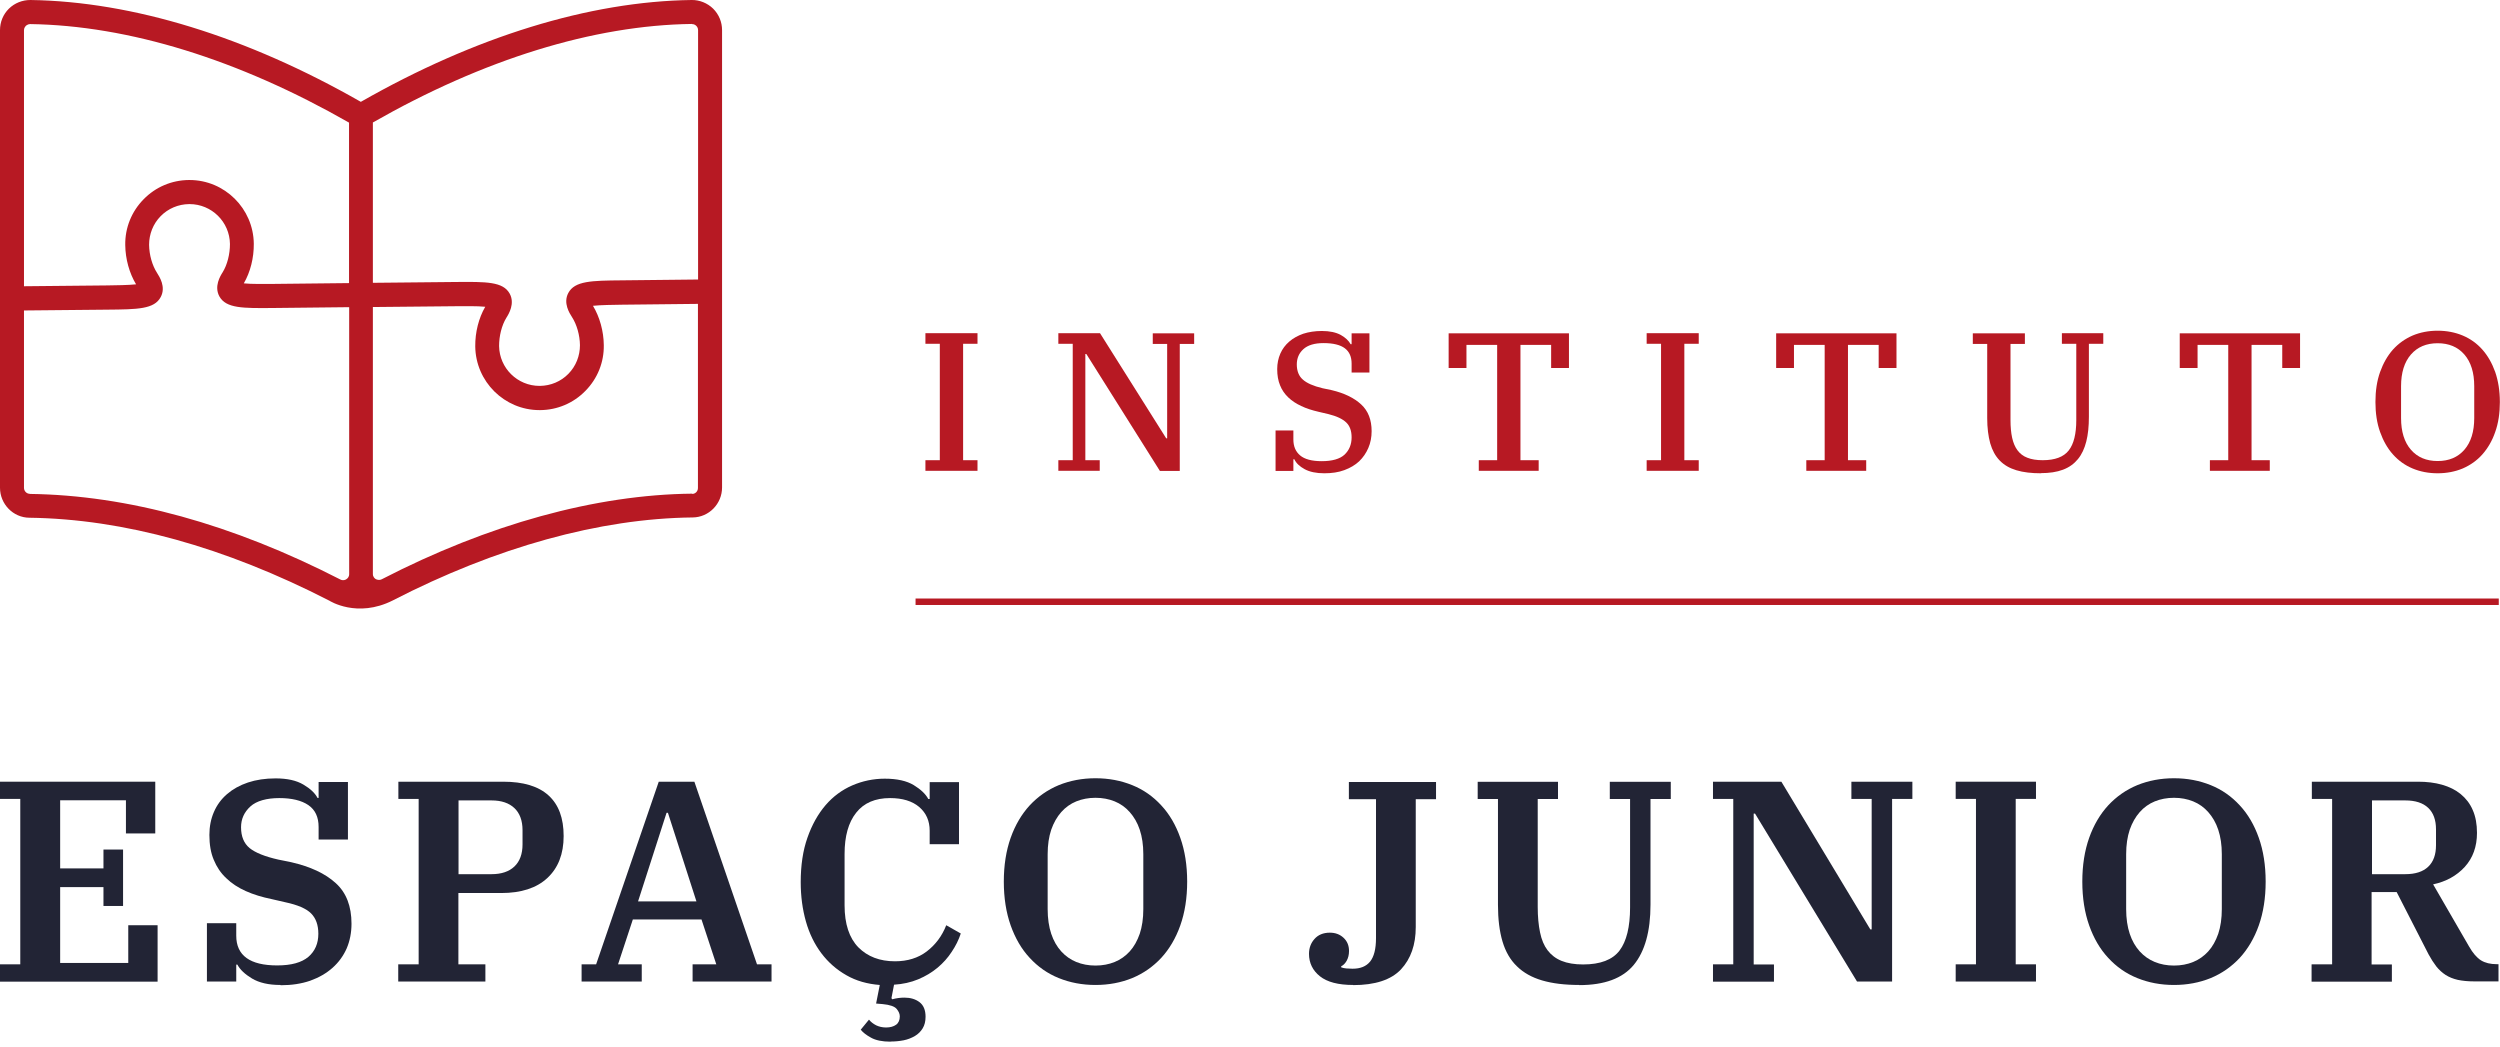 <svg xmlns="http://www.w3.org/2000/svg" width="160" height="67" viewBox="0 0 160 67" fill="none"><g clip-path="url(#clip0_47_10)"><path d="M59.227 29.453H60.148V22.002H59.227V21.324H62.56V22.002H61.639V29.453H62.56V30.132H59.227V29.453Z" fill="#B71923"></path><path d="M67.734 29.453H68.655V22.002H67.734V21.324H70.401L74.637 28.053H74.698V22.011H73.777V21.333H76.426V22.011H75.505V30.14H74.233L69.524 22.654H69.462V29.453H70.383V30.132H67.734V29.453Z" fill="#B71923"></path><path d="M84.758 30.29C84.241 30.29 83.82 30.202 83.495 30.026C83.171 29.85 82.951 29.639 82.837 29.392H82.776V30.14H81.636V27.551H82.776V28.123C82.776 28.564 82.916 28.899 83.206 29.145C83.495 29.392 83.96 29.515 84.591 29.515C85.258 29.515 85.749 29.374 86.047 29.101C86.346 28.819 86.503 28.449 86.503 27.991C86.503 27.577 86.389 27.26 86.161 27.04C85.933 26.82 85.556 26.635 85.021 26.503L84.381 26.353C83.969 26.256 83.6 26.142 83.276 25.983C82.951 25.834 82.671 25.648 82.443 25.428C82.215 25.208 82.039 24.953 81.925 24.662C81.802 24.371 81.741 24.019 81.741 23.623C81.741 23.262 81.811 22.927 81.943 22.627C82.074 22.328 82.267 22.073 82.513 21.861C82.758 21.65 83.057 21.482 83.407 21.359C83.758 21.245 84.162 21.183 84.6 21.183C85.1 21.183 85.504 21.271 85.811 21.438C86.109 21.606 86.319 21.808 86.442 22.029H86.503V21.333H87.644V23.843H86.503V23.27C86.503 22.839 86.363 22.513 86.074 22.293C85.784 22.073 85.328 21.958 84.705 21.958C84.127 21.958 83.697 22.09 83.416 22.346C83.135 22.601 82.995 22.927 82.995 23.323C82.995 23.746 83.127 24.072 83.381 24.292C83.635 24.521 84.056 24.706 84.644 24.847L85.232 24.97C86.047 25.164 86.67 25.472 87.117 25.886C87.565 26.3 87.784 26.873 87.784 27.595C87.784 27.983 87.714 28.344 87.573 28.67C87.433 28.995 87.24 29.277 86.986 29.524C86.731 29.762 86.416 29.947 86.038 30.088C85.661 30.229 85.232 30.29 84.758 30.29Z" fill="#B71923"></path><path d="M94.651 29.453H95.818V22.073H93.853V23.552H92.713V21.333H100.413V23.552H99.273V22.073H97.309V29.453H98.475V30.132H94.642V29.453H94.651Z" fill="#B71923"></path><path d="M105.386 29.453H106.307V22.002H105.386V21.324H108.719V22.002H107.798V29.453H108.719V30.132H105.386V29.453Z" fill="#B71923"></path><path d="M115.613 29.453H116.779V22.073H114.814V23.552H113.674V21.333H121.375V23.552H120.235V22.073H118.27V29.453H119.437V30.132H115.604V29.453H115.613Z" fill="#B71923"></path><path d="M130.636 30.29C130.014 30.29 129.488 30.229 129.049 30.096C128.61 29.964 128.26 29.762 127.979 29.471C127.698 29.18 127.505 28.819 127.374 28.37C127.251 27.921 127.181 27.384 127.181 26.758V22.011H126.26V21.333H129.593V22.011H128.672V26.882C128.672 27.322 128.707 27.701 128.777 28.018C128.847 28.335 128.961 28.608 129.119 28.819C129.277 29.031 129.488 29.198 129.751 29.295C130.014 29.401 130.347 29.453 130.733 29.453C131.522 29.453 132.075 29.242 132.399 28.828C132.724 28.414 132.882 27.762 132.882 26.89V22.002H131.961V21.324H134.61V22.002H133.689V26.67C133.689 27.278 133.636 27.806 133.522 28.256C133.408 28.705 133.233 29.084 132.987 29.383C132.741 29.683 132.426 29.912 132.031 30.061C131.636 30.211 131.163 30.281 130.601 30.281L130.636 30.29Z" fill="#B71923"></path><path d="M141.442 29.453H142.608V22.073H140.644V23.552H139.503V21.333H147.204V23.552H146.064V22.073H144.099V29.453H145.266V30.132H141.433V29.453H141.442Z" fill="#B71923"></path><path d="M156.01 30.29C155.422 30.29 154.887 30.184 154.405 29.982C153.922 29.779 153.501 29.48 153.15 29.084C152.8 28.696 152.528 28.212 152.326 27.648C152.124 27.084 152.028 26.441 152.028 25.728C152.028 25.014 152.124 24.371 152.326 23.808C152.528 23.244 152.8 22.768 153.15 22.372C153.501 21.984 153.922 21.685 154.405 21.474C154.887 21.271 155.431 21.165 156.01 21.165C156.588 21.165 157.132 21.271 157.615 21.474C158.097 21.676 158.518 21.976 158.869 22.372C159.22 22.768 159.491 23.244 159.693 23.808C159.886 24.371 159.991 25.014 159.991 25.728C159.991 26.441 159.895 27.084 159.693 27.648C159.5 28.212 159.22 28.687 158.869 29.084C158.518 29.48 158.097 29.771 157.615 29.982C157.132 30.184 156.588 30.29 156.01 30.29ZM156.01 29.506C156.729 29.506 157.299 29.268 157.72 28.784C158.141 28.3 158.351 27.621 158.351 26.758V24.715C158.351 23.852 158.141 23.174 157.72 22.689C157.299 22.205 156.729 21.967 156.01 21.967C155.29 21.967 154.72 22.205 154.299 22.689C153.878 23.174 153.668 23.852 153.668 24.715V26.758C153.668 27.621 153.878 28.3 154.299 28.784C154.72 29.268 155.29 29.506 156.01 29.506Z" fill="#B71923"></path><path d="M0 61.717H1.298V51.13H0V50.029H9.937V53.34H8.06V51.218H3.85V55.578H6.622V54.371H7.876V57.982H6.622V56.775H3.85V61.629H8.209V59.215H10.086V62.826H0V61.725V61.717Z" fill="#222435"></path><path d="M17.944 63.038C17.19 63.038 16.585 62.897 16.129 62.624C15.673 62.351 15.357 62.051 15.191 61.734H15.12V62.818H13.243V59.083H15.12V59.885C15.12 61.153 15.997 61.787 17.743 61.787C18.646 61.787 19.304 61.602 19.734 61.241C20.163 60.871 20.374 60.378 20.374 59.761C20.374 59.198 20.216 58.766 19.909 58.458C19.602 58.149 19.049 57.912 18.26 57.744L17.383 57.542C16.778 57.418 16.225 57.251 15.734 57.031C15.243 56.811 14.822 56.538 14.48 56.203C14.129 55.877 13.866 55.481 13.682 55.031C13.489 54.582 13.401 54.045 13.401 53.437C13.401 52.9 13.498 52.407 13.691 51.966C13.884 51.517 14.164 51.138 14.533 50.821C14.901 50.504 15.34 50.258 15.866 50.081C16.392 49.905 16.98 49.817 17.637 49.817C18.383 49.817 18.971 49.949 19.418 50.214C19.865 50.478 20.163 50.76 20.321 51.068H20.391V50.046H22.268V53.728H20.391V52.926C20.391 52.292 20.172 51.825 19.734 51.526C19.295 51.227 18.672 51.077 17.874 51.077C17.076 51.077 16.418 51.253 16.024 51.614C15.629 51.975 15.427 52.416 15.427 52.944C15.427 53.534 15.611 53.974 15.971 54.274C16.339 54.573 16.953 54.82 17.813 55.014L18.637 55.181C19.865 55.463 20.812 55.903 21.488 56.52C22.163 57.128 22.496 58 22.496 59.118C22.496 59.691 22.391 60.219 22.189 60.695C21.979 61.17 21.681 61.584 21.286 61.937C20.891 62.289 20.418 62.562 19.856 62.765C19.295 62.959 18.664 63.055 17.962 63.055L17.944 63.038Z" fill="#222435"></path><path d="M25.496 61.717H26.794V51.13H25.496V50.029H32.205C33.495 50.029 34.459 50.319 35.108 50.909C35.757 51.499 36.073 52.363 36.073 53.508C36.073 54.653 35.722 55.551 35.029 56.194C34.337 56.837 33.354 57.154 32.074 57.154H29.337V61.717H31.065V62.818H25.487V61.717H25.496ZM29.346 55.947H31.46C32.091 55.947 32.582 55.78 32.924 55.454C33.267 55.128 33.442 54.653 33.442 54.045V53.129C33.442 52.521 33.267 52.046 32.924 51.72C32.582 51.394 32.091 51.227 31.46 51.227H29.346V55.947Z" fill="#222435"></path><path d="M37.222 61.717H38.152L42.16 50.029H44.44L48.448 61.717H49.378V62.818H44.326V61.717H45.843L44.896 58.845H40.502L39.555 61.717H41.072V62.818H37.222V61.717ZM40.835 57.691H44.572L42.747 52.019H42.66L40.835 57.691Z" fill="#222435"></path><path d="M56.999 66.667C56.464 66.667 56.043 66.579 55.745 66.411C55.438 66.244 55.219 66.068 55.087 65.9L55.614 65.257C55.736 65.407 55.886 65.522 56.07 65.618C56.254 65.707 56.464 65.759 56.71 65.759C56.973 65.759 57.192 65.698 57.35 65.583C57.508 65.469 57.587 65.284 57.587 65.046C57.587 64.888 57.517 64.729 57.385 64.57C57.254 64.412 56.956 64.306 56.491 64.262L56.07 64.227L56.306 63.038C55.508 62.976 54.789 62.774 54.166 62.413C53.544 62.06 53.009 61.593 52.57 61.012C52.132 60.431 51.798 59.752 51.579 58.977C51.36 58.202 51.246 57.366 51.246 56.458C51.246 55.384 51.386 54.432 51.676 53.613C51.965 52.785 52.351 52.099 52.833 51.535C53.316 50.971 53.895 50.548 54.544 50.266C55.193 49.985 55.894 49.835 56.622 49.835C57.412 49.835 58.034 49.976 58.482 50.249C58.929 50.522 59.245 50.821 59.411 51.138H59.499V50.055H61.376V54.027H59.499V53.164C59.499 52.539 59.28 52.037 58.832 51.649C58.385 51.27 57.762 51.077 56.964 51.077C56.017 51.077 55.289 51.385 54.798 52.01C54.298 52.636 54.053 53.517 54.053 54.653V57.938C54.053 59.136 54.351 60.034 54.938 60.633C55.526 61.223 56.306 61.523 57.28 61.523C58.078 61.523 58.762 61.312 59.315 60.889C59.867 60.466 60.288 59.911 60.56 59.215L61.49 59.744C61.358 60.149 61.165 60.536 60.911 60.915C60.666 61.294 60.358 61.637 59.999 61.937C59.639 62.236 59.227 62.483 58.762 62.677C58.297 62.87 57.78 62.985 57.219 63.02L57.052 63.883L57.105 63.954C57.359 63.883 57.622 63.848 57.885 63.848C58.271 63.848 58.596 63.945 58.85 64.139C59.104 64.333 59.236 64.641 59.236 65.072C59.236 65.363 59.175 65.61 59.052 65.812C58.929 66.015 58.762 66.182 58.552 66.305C58.341 66.429 58.096 66.526 57.833 66.579C57.561 66.631 57.289 66.658 56.991 66.658L56.999 66.667Z" fill="#222435"></path><path d="M70.111 63.038C69.261 63.038 68.48 62.888 67.761 62.597C67.042 62.307 66.428 61.875 65.901 61.303C65.375 60.739 64.972 60.043 64.682 59.224C64.393 58.405 64.244 57.471 64.244 56.423C64.244 55.375 64.393 54.441 64.682 53.622C64.972 52.803 65.384 52.107 65.901 51.544C66.428 50.98 67.042 50.548 67.761 50.249C68.48 49.958 69.261 49.808 70.111 49.808C70.962 49.808 71.743 49.958 72.462 50.249C73.181 50.539 73.795 50.971 74.321 51.544C74.847 52.107 75.251 52.803 75.54 53.622C75.83 54.441 75.979 55.375 75.979 56.423C75.979 57.471 75.83 58.405 75.54 59.224C75.251 60.043 74.839 60.739 74.321 61.303C73.795 61.866 73.181 62.298 72.462 62.597C71.743 62.888 70.962 63.038 70.111 63.038ZM70.111 61.796C70.559 61.796 70.971 61.717 71.339 61.567C71.708 61.417 72.032 61.188 72.304 60.889C72.576 60.589 72.786 60.211 72.944 59.761C73.093 59.312 73.172 58.784 73.172 58.185V54.67C73.172 54.071 73.093 53.552 72.944 53.103C72.795 52.653 72.576 52.283 72.304 51.975C72.032 51.667 71.708 51.438 71.339 51.288C70.971 51.138 70.559 51.059 70.111 51.059C69.664 51.059 69.252 51.138 68.883 51.288C68.515 51.438 68.191 51.667 67.919 51.975C67.647 52.283 67.436 52.653 67.278 53.103C67.129 53.552 67.05 54.071 67.05 54.67V58.185C67.05 58.784 67.129 59.312 67.278 59.761C67.428 60.211 67.647 60.589 67.919 60.889C68.191 61.188 68.515 61.417 68.883 61.567C69.252 61.717 69.664 61.796 70.111 61.796Z" fill="#222435"></path><path d="M86.6 63.038C85.653 63.038 84.942 62.853 84.477 62.483C84.012 62.113 83.776 61.629 83.776 61.047C83.776 60.677 83.89 60.36 84.126 60.096C84.355 59.832 84.688 59.691 85.109 59.691C85.46 59.691 85.749 59.797 85.986 60.017C86.223 60.237 86.337 60.519 86.337 60.862C86.337 61.109 86.284 61.311 86.188 61.488C86.091 61.655 85.977 61.778 85.837 61.84V61.91C85.933 61.946 86.047 61.972 86.17 61.981C86.302 61.99 86.424 61.998 86.565 61.998C87.065 61.998 87.433 61.849 87.687 61.541C87.933 61.232 88.064 60.739 88.064 60.043V51.147H86.328V50.046H91.906V51.147H90.608V59.33C90.608 60.466 90.292 61.364 89.661 62.042C89.029 62.712 88.003 63.047 86.6 63.047V63.038Z" fill="#222435"></path><path d="M101.08 63.038C100.142 63.038 99.352 62.941 98.694 62.747C98.037 62.553 97.502 62.254 97.081 61.84C96.66 61.435 96.353 60.906 96.16 60.255C95.967 59.603 95.87 58.828 95.87 57.912V51.138H94.572V50.037H99.712V51.138H98.414V58.044C98.414 58.669 98.466 59.206 98.563 59.673C98.659 60.14 98.817 60.519 99.045 60.818C99.273 61.118 99.571 61.347 99.94 61.496C100.308 61.646 100.773 61.725 101.317 61.725C102.422 61.725 103.202 61.426 103.65 60.836C104.097 60.246 104.325 59.321 104.325 58.079V51.138H103.027V50.037H106.93V51.138H105.632V57.894C105.632 59.603 105.272 60.889 104.562 61.752C103.851 62.615 102.685 63.047 101.071 63.047L101.08 63.038Z" fill="#222435"></path><path d="M109.631 61.717H110.929V51.13H109.631V50.029H114.008L119.7 59.48H119.787V51.13H118.489V50.029H122.392V51.13H121.094V62.818H118.849L112.324 52.072H112.236V61.725H113.534V62.826H109.631V61.725V61.717Z" fill="#222435"></path><path d="M125.164 61.717H126.462V51.13H125.164V50.029H130.303V51.13H129.005V61.717H130.303V62.818H125.164V61.717Z" fill="#222435"></path><path d="M139.135 63.038C138.284 63.038 137.504 62.888 136.785 62.597C136.065 62.307 135.451 61.875 134.925 61.303C134.399 60.739 133.996 60.043 133.706 59.224C133.417 58.405 133.268 57.471 133.268 56.423C133.268 55.375 133.417 54.441 133.706 53.622C133.996 52.803 134.408 52.107 134.925 51.544C135.451 50.98 136.065 50.548 136.785 50.249C137.504 49.958 138.284 49.808 139.135 49.808C139.986 49.808 140.766 49.958 141.486 50.249C142.205 50.539 142.819 50.971 143.345 51.544C143.871 52.107 144.275 52.803 144.564 53.622C144.853 54.441 145.002 55.375 145.002 56.423C145.002 57.471 144.853 58.405 144.564 59.224C144.275 60.043 143.862 60.739 143.345 61.303C142.819 61.866 142.205 62.298 141.486 62.597C140.766 62.888 139.986 63.038 139.135 63.038ZM139.135 61.796C139.582 61.796 139.995 61.717 140.363 61.567C140.731 61.417 141.056 61.188 141.328 60.889C141.6 60.589 141.81 60.211 141.968 59.761C142.117 59.312 142.196 58.784 142.196 58.185V54.67C142.196 54.071 142.117 53.552 141.968 53.103C141.819 52.653 141.6 52.283 141.328 51.975C141.056 51.667 140.731 51.438 140.363 51.288C139.995 51.138 139.582 51.059 139.135 51.059C138.688 51.059 138.276 51.138 137.907 51.288C137.539 51.438 137.214 51.667 136.942 51.975C136.671 52.283 136.46 52.653 136.302 53.103C136.153 53.552 136.074 54.071 136.074 54.67V58.185C136.074 58.784 136.153 59.312 136.302 59.761C136.451 60.211 136.671 60.589 136.942 60.889C137.214 61.188 137.539 61.417 137.907 61.567C138.276 61.717 138.688 61.796 139.135 61.796Z" fill="#222435"></path><path d="M147.958 61.717H149.256V51.13H147.958V50.029H154.755C155.317 50.029 155.825 50.09 156.29 50.222C156.755 50.355 157.15 50.548 157.483 50.821C157.816 51.094 158.079 51.429 158.255 51.843C158.439 52.257 158.527 52.75 158.527 53.305C158.527 54.186 158.263 54.908 157.746 55.481C157.22 56.053 156.544 56.423 155.72 56.599L158.018 60.572C158.263 61.003 158.518 61.294 158.781 61.461C159.053 61.629 159.386 61.708 159.798 61.708H159.904V62.809H158.351C157.948 62.809 157.597 62.774 157.299 62.712C157 62.642 156.737 62.536 156.518 62.395C156.29 62.245 156.097 62.069 155.922 61.849C155.755 61.629 155.588 61.373 155.431 61.083L153.387 57.093H151.782V61.725H153.08V62.826H147.941V61.725L147.958 61.717ZM151.808 55.947H153.94C154.58 55.947 155.071 55.789 155.404 55.472C155.738 55.155 155.904 54.697 155.904 54.098V53.076C155.904 52.477 155.738 52.019 155.404 51.702C155.071 51.385 154.58 51.227 153.94 51.227H151.808V55.947Z" fill="#222435"></path><path d="M45.642 0.555C45.273 0.194 44.765 -0.009 44.265 -2.94505e-05C37.722 0.088 30.407 2.343 23.093 6.518C15.804 2.352 8.499 0.097 1.947 -2.94505e-05C1.43 -2.94505e-05 0.938 0.194 0.57 0.555C0.202 0.916 0 1.409 0 1.929V31.215C0 32.263 0.842 33.126 1.877 33.135C7.911 33.214 14.375 35.002 21.084 38.446C21.084 38.446 22.847 39.583 25.136 38.429C31.749 35.02 38.388 33.179 44.326 33.117C45.37 33.109 46.212 32.245 46.212 31.197V1.929C46.212 1.409 46.01 0.925 45.642 0.555ZM44.291 1.541C44.431 1.541 44.519 1.612 44.563 1.656C44.607 1.7 44.677 1.788 44.677 1.929V17.889L39.792 17.942C37.853 17.959 36.783 17.977 36.371 18.752C36.029 19.395 36.45 20.047 36.608 20.293C36.915 20.769 37.108 21.447 37.117 22.09C37.117 22.777 36.862 23.429 36.38 23.922C35.898 24.415 35.249 24.688 34.556 24.697H34.529C33.117 24.697 31.96 23.561 31.942 22.143C31.942 21.5 32.109 20.822 32.407 20.337C32.565 20.091 32.968 19.421 32.617 18.787C32.188 18.021 31.118 18.03 29.179 18.047L23.864 18.1V7.839C30.942 3.796 37.994 1.612 44.282 1.533L44.291 1.541ZM1.649 1.656C1.649 1.656 1.78 1.541 1.921 1.541C8.218 1.629 15.269 3.805 22.338 7.848V18.118L17.462 18.171C16.918 18.171 16.094 18.188 15.603 18.135C16.024 17.413 16.252 16.497 16.243 15.599C16.217 13.344 14.375 11.521 12.13 11.521H12.086C10.989 11.53 9.954 11.97 9.191 12.754C8.42 13.538 7.999 14.577 8.016 15.678C8.025 16.576 8.279 17.484 8.709 18.197C8.218 18.25 7.402 18.259 6.859 18.267L1.535 18.32V1.938C1.535 1.797 1.605 1.709 1.649 1.665V1.656ZM1.903 31.603C1.701 31.603 1.535 31.426 1.535 31.224V19.87L6.867 19.818C8.806 19.8 9.876 19.791 10.288 19.007C10.63 18.364 10.209 17.713 10.051 17.466C9.744 16.99 9.551 16.321 9.542 15.669C9.542 14.982 9.797 14.33 10.279 13.837C10.761 13.344 11.41 13.071 12.103 13.062H12.13C13.542 13.062 14.699 14.198 14.717 15.616C14.717 16.259 14.55 16.938 14.252 17.422C14.094 17.669 13.691 18.329 14.042 18.972C14.471 19.738 15.541 19.73 17.48 19.712L22.347 19.659V36.746C22.347 36.931 22.233 37.028 22.163 37.072C22.11 37.108 21.961 37.178 21.786 37.09C14.866 33.54 8.174 31.691 1.903 31.611V31.603ZM44.309 31.594C38.134 31.655 31.258 33.549 24.435 37.072C24.259 37.16 24.11 37.09 24.049 37.063C23.979 37.019 23.864 36.922 23.864 36.737V19.65L29.197 19.598C29.741 19.598 30.565 19.58 31.056 19.633C30.635 20.355 30.407 21.271 30.416 22.169C30.442 24.424 32.284 26.247 34.529 26.247H34.573C35.67 26.239 36.705 25.798 37.468 25.014C38.239 24.23 38.66 23.191 38.643 22.09C38.634 21.192 38.38 20.285 37.95 19.571C38.441 19.518 39.257 19.509 39.8 19.501L44.668 19.448V31.233C44.668 31.444 44.501 31.611 44.3 31.611L44.309 31.594Z" fill="#B71923"></path><path d="M159.921 38.305H58.596V38.719H159.921V38.305Z" fill="#B71923"></path></g><defs><clipPath id="clip0_47_10"><rect width="160" height="66.667" fill="white"></rect></clipPath></defs></svg>